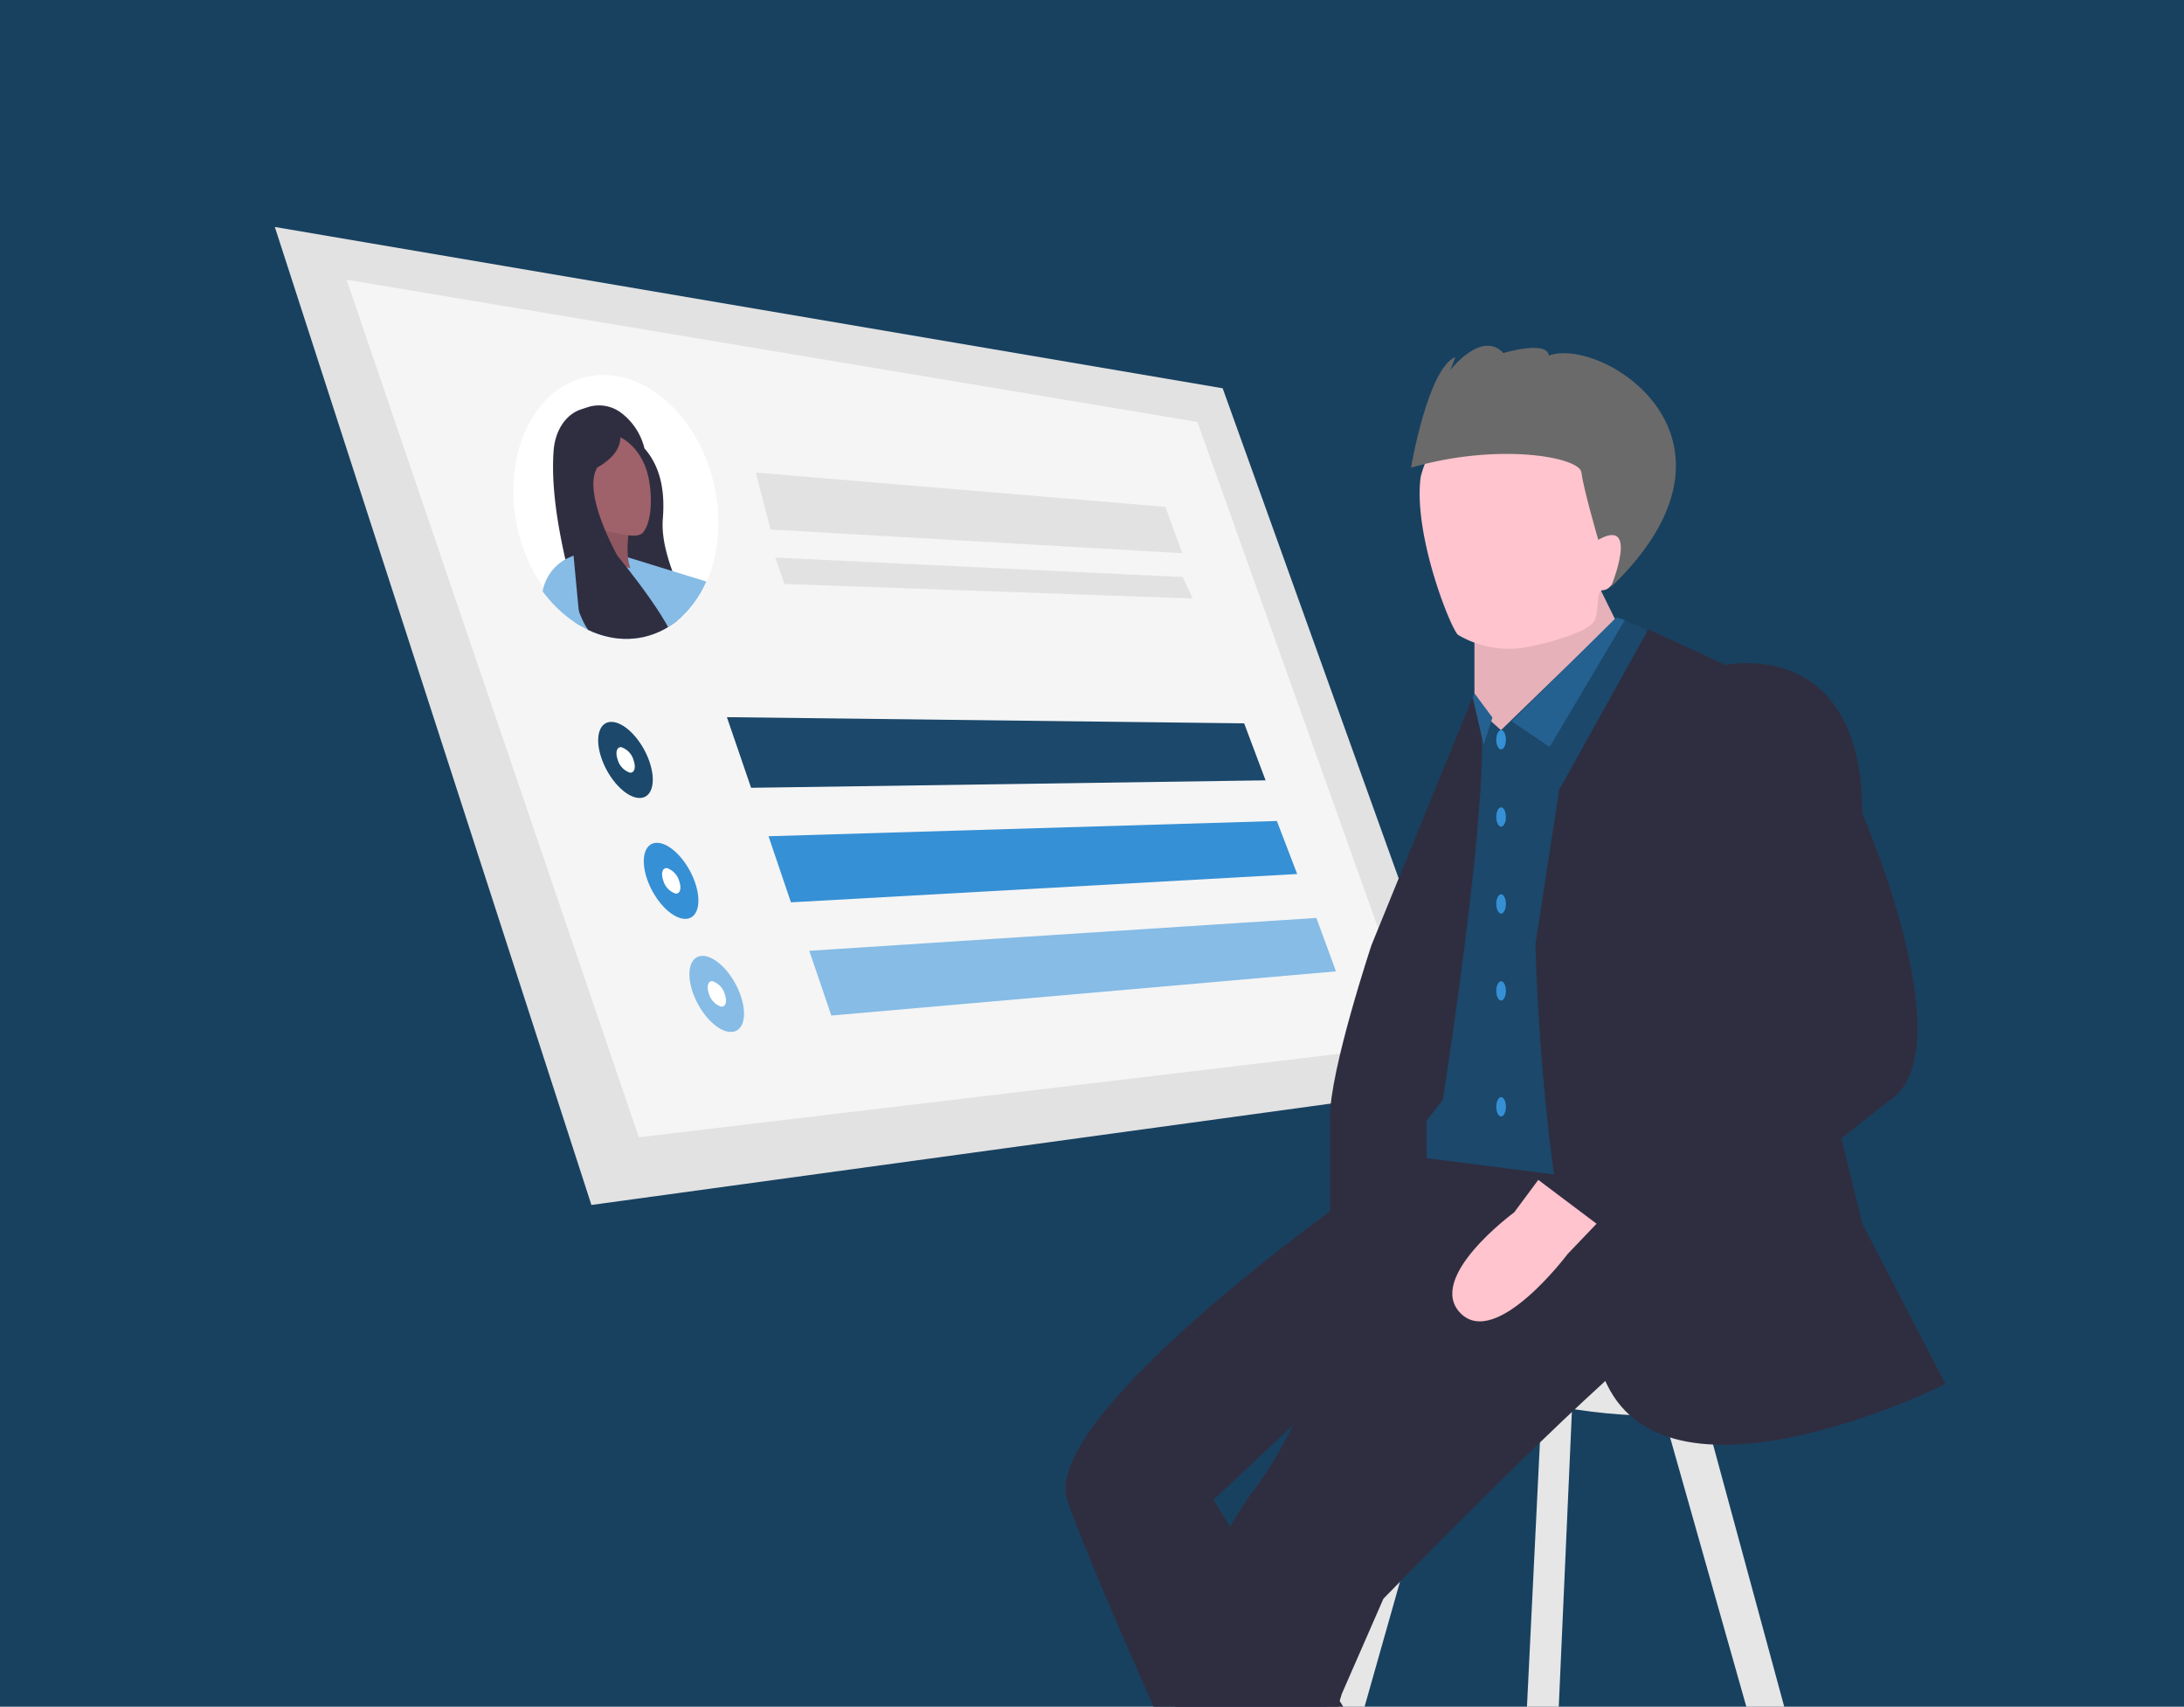 <svg xmlns="http://www.w3.org/2000/svg" xmlns:xlink="http://www.w3.org/1999/xlink" width="302" height="236" viewBox="0 0 302 236"><defs><style>.a{fill:rgba(0,0,0,0.1);}.b{fill:#fff;}.c{fill:#184160;}.d{clip-path:url(#a);}.e{fill:#e2e2e2;}.f{fill:#f5f5f5;}.g{fill:#86bce6;}.h{fill:#3690d5;}.i{fill:#1b486b;}.j{clip-path:url(#b);}.k{fill:#e6e6e6;}.l{fill:#2f2e41;}.m{fill:#9f616a;}.n{fill:#eff8ff;}.o{fill:#ffc4cd;}.p{fill:#256190;}.q{fill:#6a6a6a;}</style><clipPath id="a"><rect class="a" width="302" height="236" transform="translate(449 159)"/></clipPath><clipPath id="b"><ellipse class="b" cx="14.136" cy="18.411" rx="14.136" ry="18.411"/></clipPath></defs><g transform="translate(-449 -150)"><rect class="c" width="302" height="236" transform="translate(449 150)"/><g class="d" transform="translate(0 -9)"><g transform="translate(481.305 147.557)"><g transform="translate(0 0)"><g transform="translate(0 27.204) rotate(-11)"><path class="e" d="M120.642,23.871,0,0,1.342,102.23l116.664,63.762Z" transform="translate(142.57 164.377) rotate(172)"/><path class="f" d="M106.262,22.984,0,0,1.025,91.357l104.835,56.9Z" transform="translate(136.429 157.563) rotate(172)"/><path class="g" d="M67.97,16.944,0,0,.156,7.868,67.938,26.4Z" transform="translate(127.01 145.465) rotate(172)"/><path class="h" d="M67.466,19.086,0,0,.27,7.847l67.15,20.891Z" transform="translate(124.313 131.227) rotate(172)"/><path class="i" d="M67.6,22.185,0,0,.235,8.411l67.351,24.1Z" transform="translate(122.493 117.678) rotate(172)"/><path class="e" d="M53.464,19.8,0,0,.357,6.813l52.735,21.1Z" transform="matrix(-0.995, 0.105, -0.105, -0.995, 117.183, 84.653)"/><path class="e" d="M53.376,18.45,0,0,.459,3.246,53.517,22.3Z" transform="matrix(-0.995, 0.105, -0.105, -0.995, 117.411, 91.079)"/><g transform="translate(32.32 91.938)"><path class="i" d="M6.118,7.008c0-3.1-1.387-6.172-3.083-6.868S0,1.366,0,4.412s1.353,6.109,3.035,6.847S6.118,10.1,6.118,7.008Z" transform="translate(7.648 11.309) rotate(172)"/><path class="b" d="M2.05,2.348A2.622,2.622,0,0,0,1.022.049C.457-.188,0,.452,0,1.479a2.633,2.633,0,0,0,1.022,2.3C1.589,4.019,2.05,3.38,2.05,2.348Z" transform="translate(5.128 7.839) rotate(172)"/></g><g transform="translate(35.321 109.554)"><path class="h" d="M6.118,7.008C6.118,3.913,4.731.836,3.035.14S0,1.366,0,4.412s1.353,6.109,3.035,6.847S6.118,10.1,6.118,7.008Z" transform="translate(7.648 11.309) rotate(172)"/><path class="b" d="M2.05,2.348A2.622,2.622,0,0,0,1.022.049C.457-.188,0,.452,0,1.479a2.633,2.633,0,0,0,1.022,2.3C1.589,4.019,2.05,3.38,2.05,2.348Z" transform="translate(5.128 7.838) rotate(172)"/></g><g transform="translate(38.529 126.107)"><path class="g" d="M6.118,7.008C6.118,3.913,4.731.836,3.035.14S0,1.366,0,4.412s1.353,6.109,3.035,6.847S6.118,10.1,6.118,7.008Z" transform="translate(7.648 11.309) rotate(172)"/><path class="b" d="M2.05,2.348A2.622,2.622,0,0,0,1.022.049C.457-.188,0,.452,0,1.478a2.633,2.633,0,0,0,1.022,2.3C1.589,4.019,2.05,3.38,2.05,2.348Z" transform="translate(5.128 7.839) rotate(172)"/></g><g transform="translate(56.07 81.313) rotate(178)"><g transform="translate(0 0)"><ellipse class="b" cx="13.916" cy="18.411" rx="13.916" ry="18.411" transform="translate(0 0)"/><g class="j" transform="translate(0 0)"><g transform="translate(-18.243 -102.38)"><ellipse class="k" cx="35.293" cy="2.31" rx="35.293" ry="2.31" transform="translate(0 0)"/><path class="l" d="M.9,11.318c-1.15,3.618-1.337,7.032.285,10.065h0a8.726,8.726,0,0,0,1.93,5.379A5.086,5.086,0,0,0,7.42,28.7l1.057-.093c2.227-.188,4.176-2.017,5.017-4.709,1.971-6.367,2.033-14.83,1.541-23.9H.578C1.436,4.242,1.877,8.223.9,11.318Z" transform="translate(25.305 106.39)"/><path class="g" d="M3.017,0,0,7.517l11.746,6.814.1-1.438A8.693,8.693,0,0,0,9.433,6Z" transform="translate(21.69 100.037)"/><path class="m" d="M12.669,12.912.689,0,0,1.255,3.3,8.967l1.515.9c.363,2-.564,4.688-1.79,7.532l5.783,1.076A6.952,6.952,0,0,1,12.669,12.912Z" transform="translate(27.26 101.906)"/><path class="l" d="M17.9,3.856,15.9,0,0,11.747,2.2,25.914Z" transform="translate(36.486 21.832)"/><path class="a" d="M8.9,3.306,1.79,0C2.153,2,1.227,4.688,0,7.532L5.783,8.608C6.063,6.165,6.6,4.561,8.9,3.306Z" transform="translate(30.289 111.769)"/><path class="n" d="M7.161,0,3.924,1.883,3.1,51.2,0,78.011,12.049,80.97l2.479-6.994C20.619,63.1,11.739,29.759,7.161,0Z" transform="translate(26.227 7.307)"/><path class="l" d="M11.647,7.058l.664-1.882a3.183,3.183,0,0,0-.059-2.24,2.009,2.009,0,0,0-1.414-1.278L2.059.024A1.861,1.861,0,0,0,.07,1.7h0A2.7,2.7,0,0,0,.9,4.381L8.273,9.189Z" transform="translate(22.001 0.918)"/><path class="l" d="M2.713,16.005l1.586.152A1.736,1.736,0,0,0,5.89,15.3a3.07,3.07,0,0,0,.425-2.173L4.419,1.847C4.226.7,3.412-.085,2.514.007h0A2.076,2.076,0,0,0,.878,1.955L0,12.634Z" transform="translate(51.263 10.411)"/><path class="m" d="M5.508,14.875c3.042,0,5.508-3.212,5.508-7.173S9.635,2.467,6.433,1.112C5.557.752,3.383-.457,2.49.185.894,1.327,0,4.992,0,7.7,0,11.664,2.466,14.875,5.508,14.875Z" transform="translate(26.847 116.263)"/><path class="g" d="M13.662,4.724.088,0,1.542,12.707C-.47,14.853-.148,16.559.477,18.86c.712,2.627,2.261,5.491,3.053,8.04l1.79.717,7.574,4.125,2.066-.717.551-13.092Z" transform="translate(25.933 83.972)"/><path class="m" d="M7.294,4.871,3.659,1.363C3.17.5,1.31-.464.768.334h0a3.946,3.946,0,0,0-.7,3.317A3.84,3.84,0,0,0,1.59,6.38L3.953,7.92l8.479,8.07-2.056,8.07,4.368,1.793s3.423-11.083,2.826-12.912S7.294,4.871,7.294,4.871Z" transform="translate(31.814 76.144)"/><path class="l" d="M11.714,7.642C10.252,1.32,1.937-1.323.274.633S5.061,15.468,5.061,15.468s2.861,9.515,0,12.539c-3.268.98-4.534,2.761-4.129,5.209l5.85,1.255C11.592,28.891,13.177,13.963,11.714,7.642Z" transform="translate(28.398 98.64)"/><path class="g" d="M8.538,1.973,2.2,0,0,16.5l1.1-.223a6.441,6.441,0,0,0,4.541-4.733Z" transform="translate(39.378 99.036)"/></g></g></g></g></g></g><g transform="translate(75.073 54.145)"><g transform="translate(0 0)"><g transform="translate(0 0)"><path class="k" d="M312.888,424.679l32.619,120.177-4.109.822-34.262-121Z" transform="translate(-185.408 -275.083)"/><path class="k" d="M443.154,424.679,410.536,544.856l4.109.822,34.262-121Z" transform="translate(-355.218 -275.083)"/><path class="k" d="M395.015,419.924l-5.47,122.843-4.75.211,6.11-124.7Z" transform="translate(-284.794 -272.794)"/><path class="k" d="M498.846,558.3c0,3.116,8.53,6.461,19.725,7.536,12.015,1.153,22.422-.719,22.422-4.261s-10.407-7.032-22.422-7.745C507.376,553.161,498.846,555.181,498.846,558.3Z" transform="translate(-403.829 -413.11)"/><path class="l" d="M621.963,528.053l-9.2,6.442s-39.574,28.53-35.892,39.574S600.8,629.288,600.8,629.288L626.564,621l-29.45-46.936,15.645-14.725,8.283-20.247Z" transform="translate(-536.684 -409.35)"/><path class="l" d="M600.982,503.349s16.437,25.478,6.575,32.874-37.806,36.162-37.806,36.162L564,585.535l-20.547,66.571-25.478-13.15,23.012-51.777s2.466-18.9,10.684-29.587,11.506-26.3,11.506-26.3l-2.466-7.4,14.716-23.546Z" transform="translate(-485.829 -394.024)"/><path class="l" d="M556.1,658.965l14.772-4.5s15.951-.657,15.13,5.1-13.972,43.559-18.081,41.093-.822-13.972-.822-13.972Z" transform="translate(-485.646 -449.152)"/><g transform="translate(89.845 29.2)"><path class="o" d="M10.685,0,18.9,9.04,6.933,38.148,0,13.972Z" transform="translate(10.515 0) rotate(16)"/><path class="a" d="M10.685,0,18.9,9.04,6.39,36.257,0,13.972Z" transform="translate(10.515 0) rotate(16)"/></g><path class="i" d="M538.781,405.011l2.225,2.023,16.038-15.54,4.033,1.579v8.219l1.958,69.036-32.3-4.109S529.971,410.764,538.781,405.011Z" transform="translate(-440.834 -348.767)"/><path class="l" d="M472.422,415.88l10.257-18.462,2.071-3.728,10.684,4.931,18.9,77.255,11.506,22.19s-37.806,18.9-46.846,0-9.862-60.818-9.862-60.818Z" transform="translate(-364.194 -349.382)"/><path class="l" d="M493.247,404.512l4.931-3.287s18.9-4.109,18.9,20.547c0,0,13.972,32.053,4.109,39.449s-33.7,27.943-33.7,27.943l-12.328-13.15,27.943-24.656L491.6,425.88S485.028,412.731,493.247,404.512Z" transform="translate(-366.937 -351.986)"/><path class="o" d="M555.808,528.41l-3.994,4.176s-9.862,13.15-14.793,8.219,7.4-13.972,7.4-13.972l3.327-4.487Z" transform="translate(-442.415 -401.894)"/><path class="l" d="M580.353,417.907l-14.1,34.58s-5.753,17.259-5.753,23.834V494.4l15.615-20.547S584.593,420.311,580.353,417.907Z" transform="translate(-483.972 -364.531)"/><path class="l" d="M681.426,721.738s4.071,16.031-1.272,17.388-50.179,2.505-50.207-5.072,29.1-13.837,29.1-13.837l10.761-6.9Z" transform="translate(-629.947 -470.211)"/><path class="p" d="M94.049,54.367,99.3,57.919l10.414-17.578-1.221-.315Z" transform="translate(7.605 2.675)"/><path class="p" d="M2.579,3.523,1.168,7.229,0,.593.24,0Z" transform="translate(96.233 53.138) rotate(-3)"/><path class="o" d="M14.794,32.65c8.17,0,16.773-4.534,15.564-13.963C28.515,10.971,19.158.8,17.748.181A13.871,13.871,0,0,0,8.863,1.632c-3.489,2-7.643,5.4-8.008,6.906s1.358,4.179.386,4.576S0,15.206,0,17.856A14.794,14.794,0,0,0,14.794,32.65Z" transform="matrix(-0.934, -0.358, 0.358, -0.934, 110.732, 51.601)"/><path class="q" d="M35.117,5.546s2.748,13.593-.25,16.483V20.1s-2,6.742-6,4.816c0,0-5,3.853-6,1.926C16.993,31.969-9.249,26.9,3.409,0c0,0-.278,10.6,3.97,5.5,0,0,4.5,5.93,5.5,7.857S25.129,13.133,35.117,5.546Z" transform="matrix(-0.934, -0.358, 0.358, -0.934, 118.55, 39.72)"/></g><g transform="translate(99.523 58.25)"><g transform="translate(0 0)"><ellipse class="h" cx="0.668" cy="1.336" rx="0.668" ry="1.336"/><ellipse class="h" cx="0.668" cy="1.336" rx="0.668" ry="1.336" transform="translate(0 10.687)"/><ellipse class="h" cx="0.668" cy="1.336" rx="0.668" ry="1.336" transform="translate(0 22.71)"/><ellipse class="h" cx="0.668" cy="1.336" rx="0.668" ry="1.336" transform="translate(0 34.733)"/><ellipse class="h" cx="0.668" cy="1.336" rx="0.668" ry="1.336" transform="translate(0 50.763)"/></g></g></g></g></g></g></g></svg>